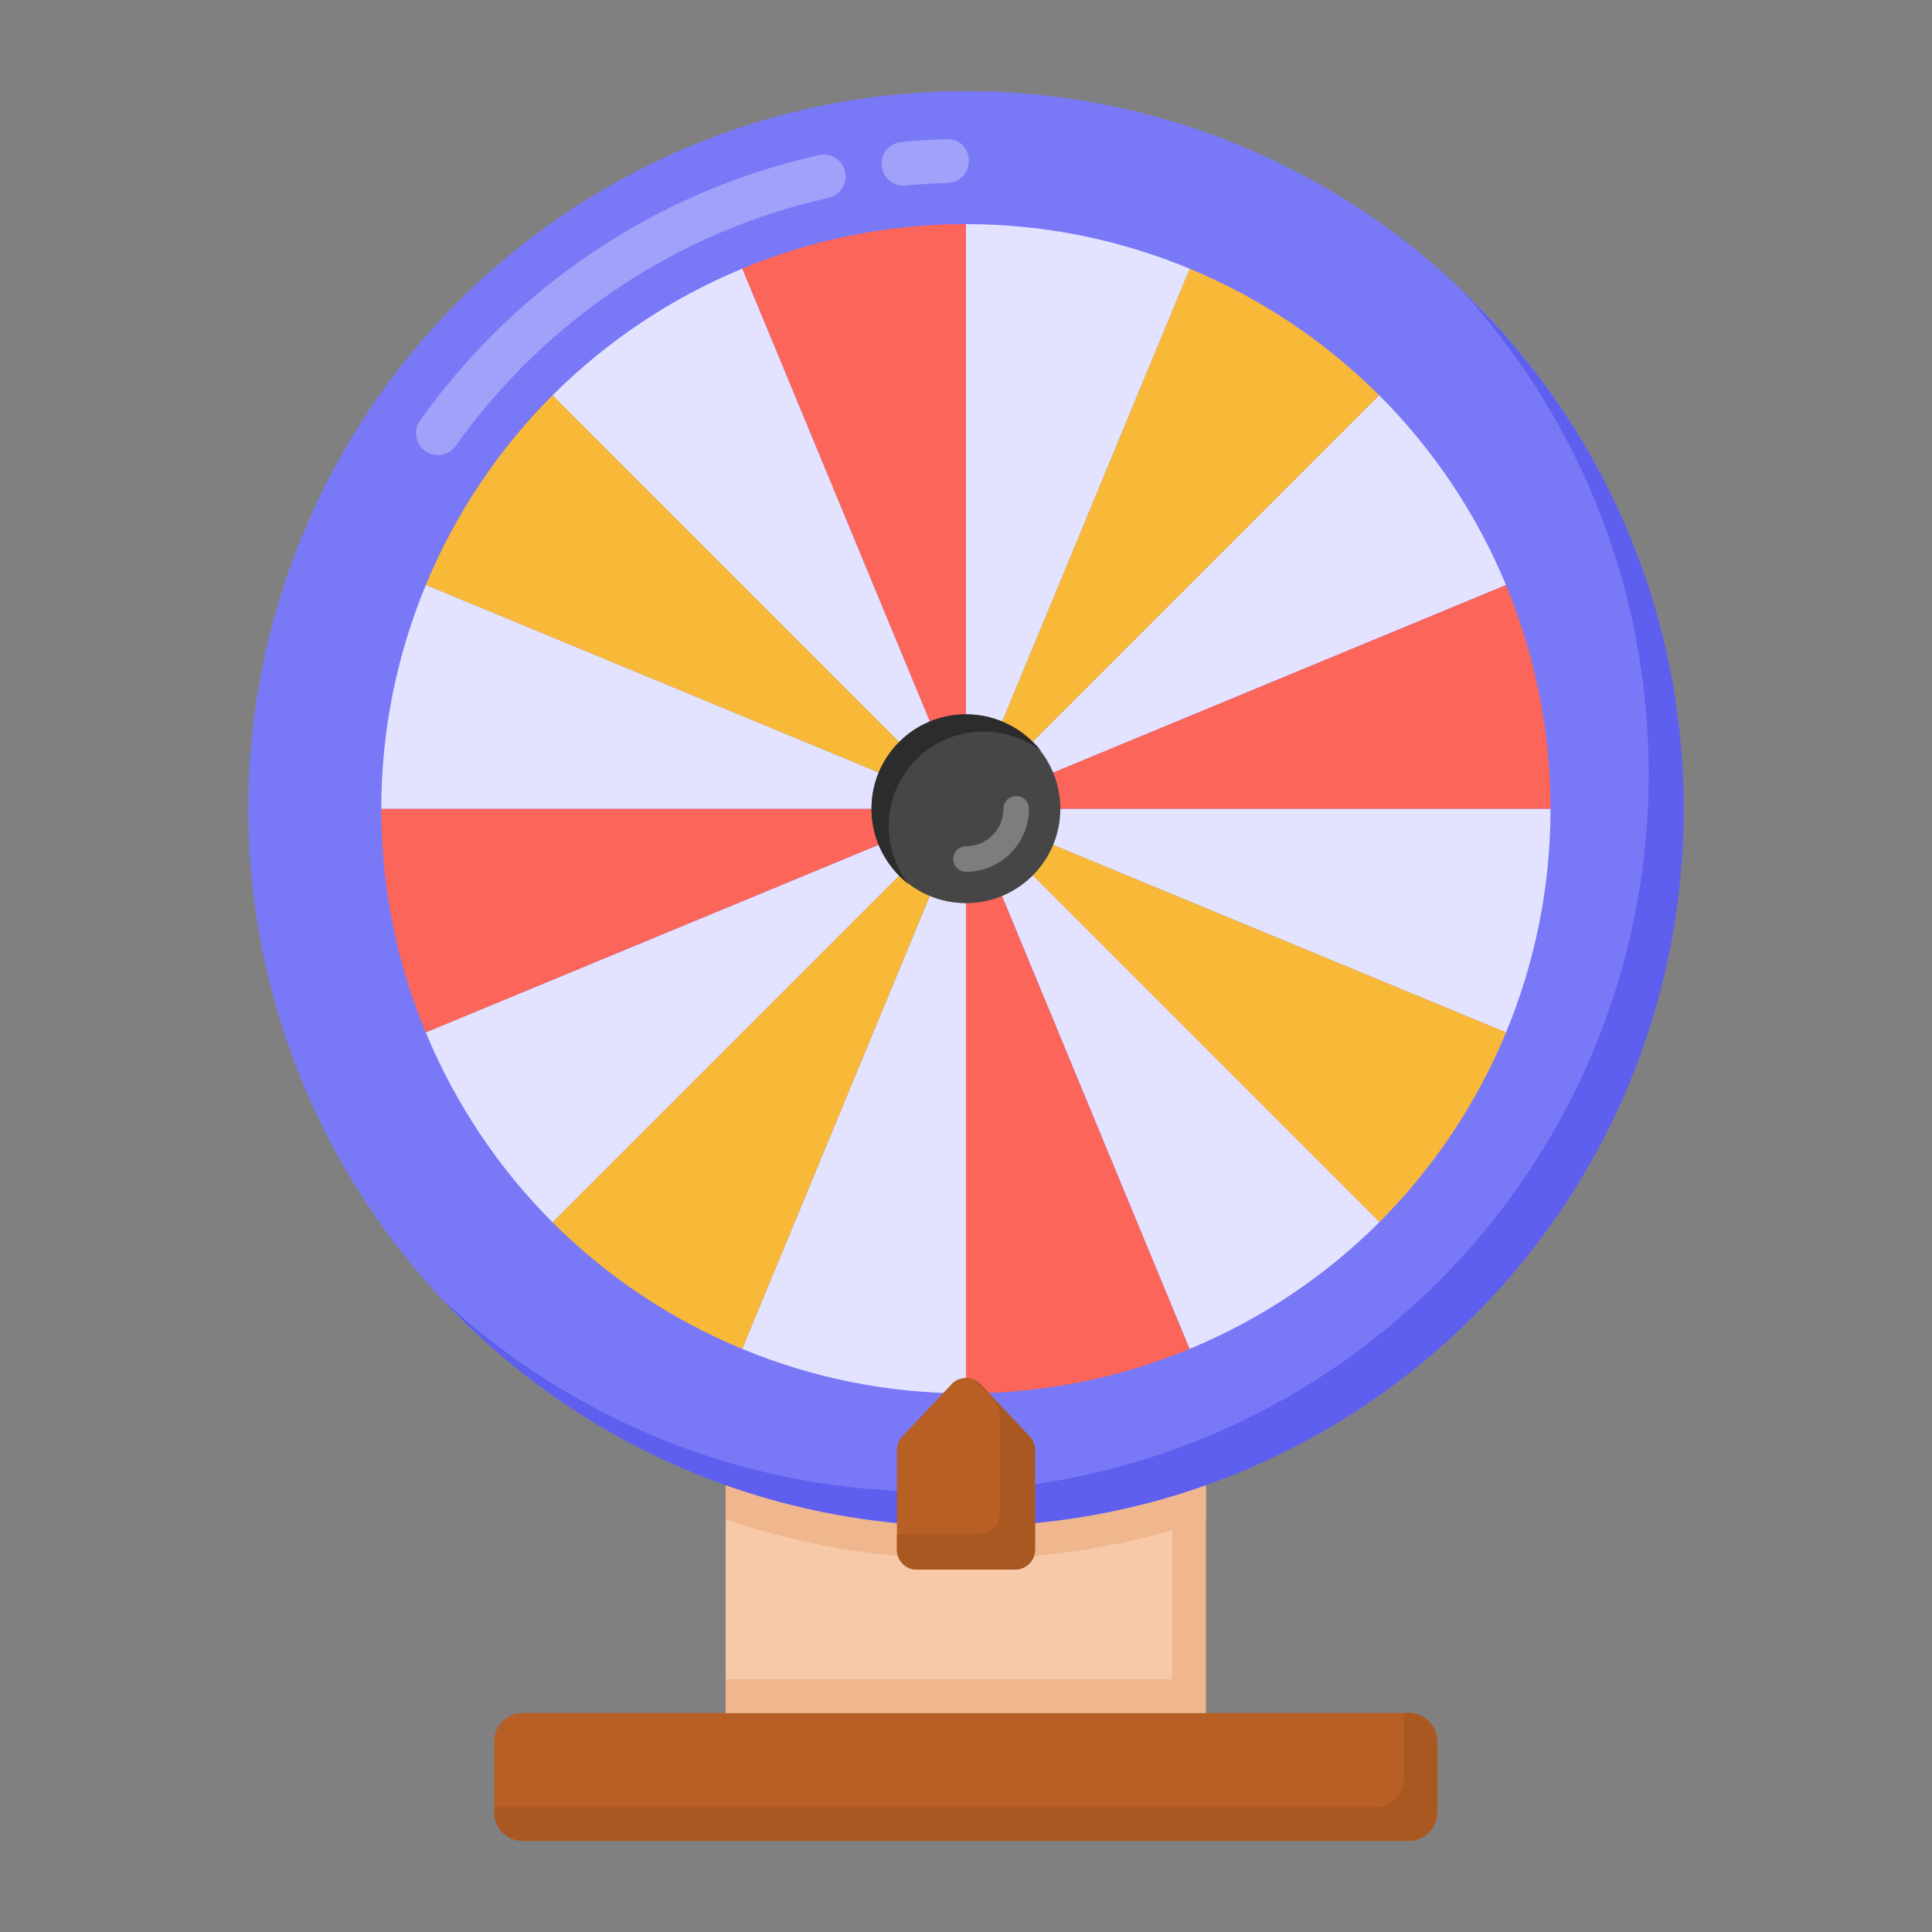 <svg id="Layer_1" enable-background="new 0 0 53 53" height="512" viewBox="0 0 53 53" width="512" xmlns="http://www.w3.org/2000/svg"><rect x="0" y="0" width="53" height="53" fill="#808080" stroke="none"/><g id="_x34_9"><g><g><path d="m39.431 47.779v1.935c0 .434-.352.787-.787.787h-24.301c-.434 0-.787-.352-.787-.787v-1.935c0-.434.352-.787.787-.787h24.301c.434 0 .787.352.787.787z" fill="#b75f25"/></g><g><path d="m39.427 47.78v1.93c0 .44-.35.79-.78.79h-24.3c-.44 0-.79-.35-.79-.79v-.13h24.17c.43 0 .79-.35.79-.78v-1.81h.13c.43 0 .78.35.78.79z" fill="#aa5821"/></g></g><g><path d="m19.908 38.27h13.17v8.72h-13.17z" fill="#f7c9a9"/></g><g><path d="m33.078 38.27v8.72h-13.17v-.92h12.25v-7.8z" fill="#f0b68e"/></g><g><path d="m33.078 38.27v3.42c-2.06.7-4.28 1.08-6.58 1.08-2.31 0-4.52-.38-6.59-1.09v-3.41z" fill="#f0b68e"/></g><g><circle cx="26.498" cy="22.186" fill="#7979f7" r="19.687"/></g><g><path d="m46.188 22.19c0 10.88-8.82 19.68-19.69 19.68-5.68 0-10.8-2.4-14.39-6.25 3.52 3.29 8.25 5.3 13.44 5.3 10.87 0 19.68-8.81 19.68-19.69 0-5.1-1.93-9.74-5.11-13.24 3.74 3.57 6.07 8.62 6.07 14.2z" fill="#5e5eef"/></g><g><path d="m26.498 22.186 14.816 6.137c.784-1.891 1.221-3.962 1.221-6.137h-16.038z" fill="#e4e3ff"/></g><g><path d="m26.498 22.186 11.339-11.339c-1.477-1.477-3.243-2.663-5.203-3.476z" fill="#f9b938"/></g><g><path d="m26.498 22.186 6.137-14.815c-1.891-.785-3.962-1.223-6.137-1.223z" fill="#e4e3ff"/></g><g><path d="m26.499 22.186 14.815-6.137c-.813-1.959-1.999-3.725-3.476-5.202l-11.339 11.339z" fill="#e4e3ff"/></g><g><path d="m42.536 22.186c0-2.174-.438-4.245-1.222-6.137l-14.815 6.137z" fill="#fc6559"/></g><g><path d="m26.498 38.224c2.174 0 4.246-.437 6.137-1.221l-6.137-14.816z" fill="#fc6559"/></g><g><path d="m20.361 37.004c1.891.783 3.962 1.22 6.137 1.22v-16.038z" fill="#e4e3ff"/></g><g><path d="m26.498 22.186 11.341 11.341c1.477-1.477 2.663-3.243 3.476-5.204z" fill="#f9b938"/></g><g><path d="m15.156 33.529c1.477 1.477 3.244 2.663 5.205 3.475l6.137-14.817z" fill="#f9b938"/></g><g><path d="m32.636 37.003c1.96-.813 3.726-1.998 5.204-3.476l-11.341-11.341z" fill="#e4e3ff"/></g><g><path d="m26.498 22.186v-16.038c-2.175 0-4.246.437-6.137 1.221z" fill="#fc6559"/></g><g><path d="m26.498 22.186-6.137-14.816c-1.96.813-3.727 1.998-5.203 3.476z" fill="#e4e3ff"/></g><g><path d="m26.498 22.186-11.341-11.341c-1.477 1.477-2.663 3.244-3.476 5.204z" fill="#f9b938"/></g><g><path d="m26.498 22.186h-16.038c0 2.175.437 4.247 1.22 6.138z" fill="#fc6559"/></g><g><path d="m11.681 28.324c.813 1.961 1.998 3.728 3.475 5.205l11.342-11.342z" fill="#e4e3ff"/></g><g><path d="m11.682 16.049c-.784 1.891-1.222 3.963-1.222 6.137h16.038z" fill="#e4e3ff"/></g><g><circle cx="26.498" cy="22.186" fill="#474646" r="2.59"/></g><g><path d="m28.559 20.598c-.439-.327-.991-.529-1.588-.529-1.43 0-2.59 1.16-2.59 2.59 0 .597.203 1.149.529 1.588-.608-.484-1.002-1.228-1.002-2.061 0-1.43 1.16-2.59 2.59-2.59.833 0 1.577.394 2.061 1.002z" fill="#2d2c2c"/></g><g><path d="m24.606 39.779v2.736c0 .3.243.543.543.543h2.699c.3 0 .543-.243.543-.543v-2.736c0-.138-.053-.271-.147-.372l-1.35-1.435c-.214-.228-.577-.228-.791 0l-1.35 1.435c-.095.101-.147.234-.147.372z" fill="#b75f25"/></g><g><path d="m28.395 39.777v2.74c0 .3-.25.54-.55.54h-2.7c-.3 0-.54-.24-.54-.54v-.43h2.27c.3 0 .55-.24.55-.54v-2.74c0-.14-.06-.27-.15-.37l-.54-.57c.06.02.11.05.16.1l1.35 1.44c.09.1.15.23.15.37z" fill="#aa5821"/></g><g opacity=".3"><g><g><path d="m24.784 5.093c-.306 0-.566-.232-.597-.543-.031-.33.211-.623.541-.654.407-.039.819-.065 1.234-.076.364-.029.607.252.616.583.01.331-.252.607-.583.616-.815.024-1.099.074-1.212.074z" fill="#fff"/></g></g><g><g><path d="m11.664 12.373c-.271-.192-.333-.567-.141-.837 2.64-3.707 6.526-6.292 10.944-7.281.317-.072.644.13.717.455.072.323-.132.644-.455.716-4.128.924-7.761 3.341-10.229 6.806-.189.267-.564.334-.836.141z" fill="#fff"/></g></g></g><g opacity=".3"><g><path d="m26.499 23.915c-.193 0-.35-.157-.35-.35s.156-.35.35-.35c.566 0 1.028-.461 1.028-1.028 0-.193.156-.35.35-.35s.35.157.35.35c-0.0.953-.774 1.729-1.728 1.729z" fill="#fff"/></g></g></g></svg>